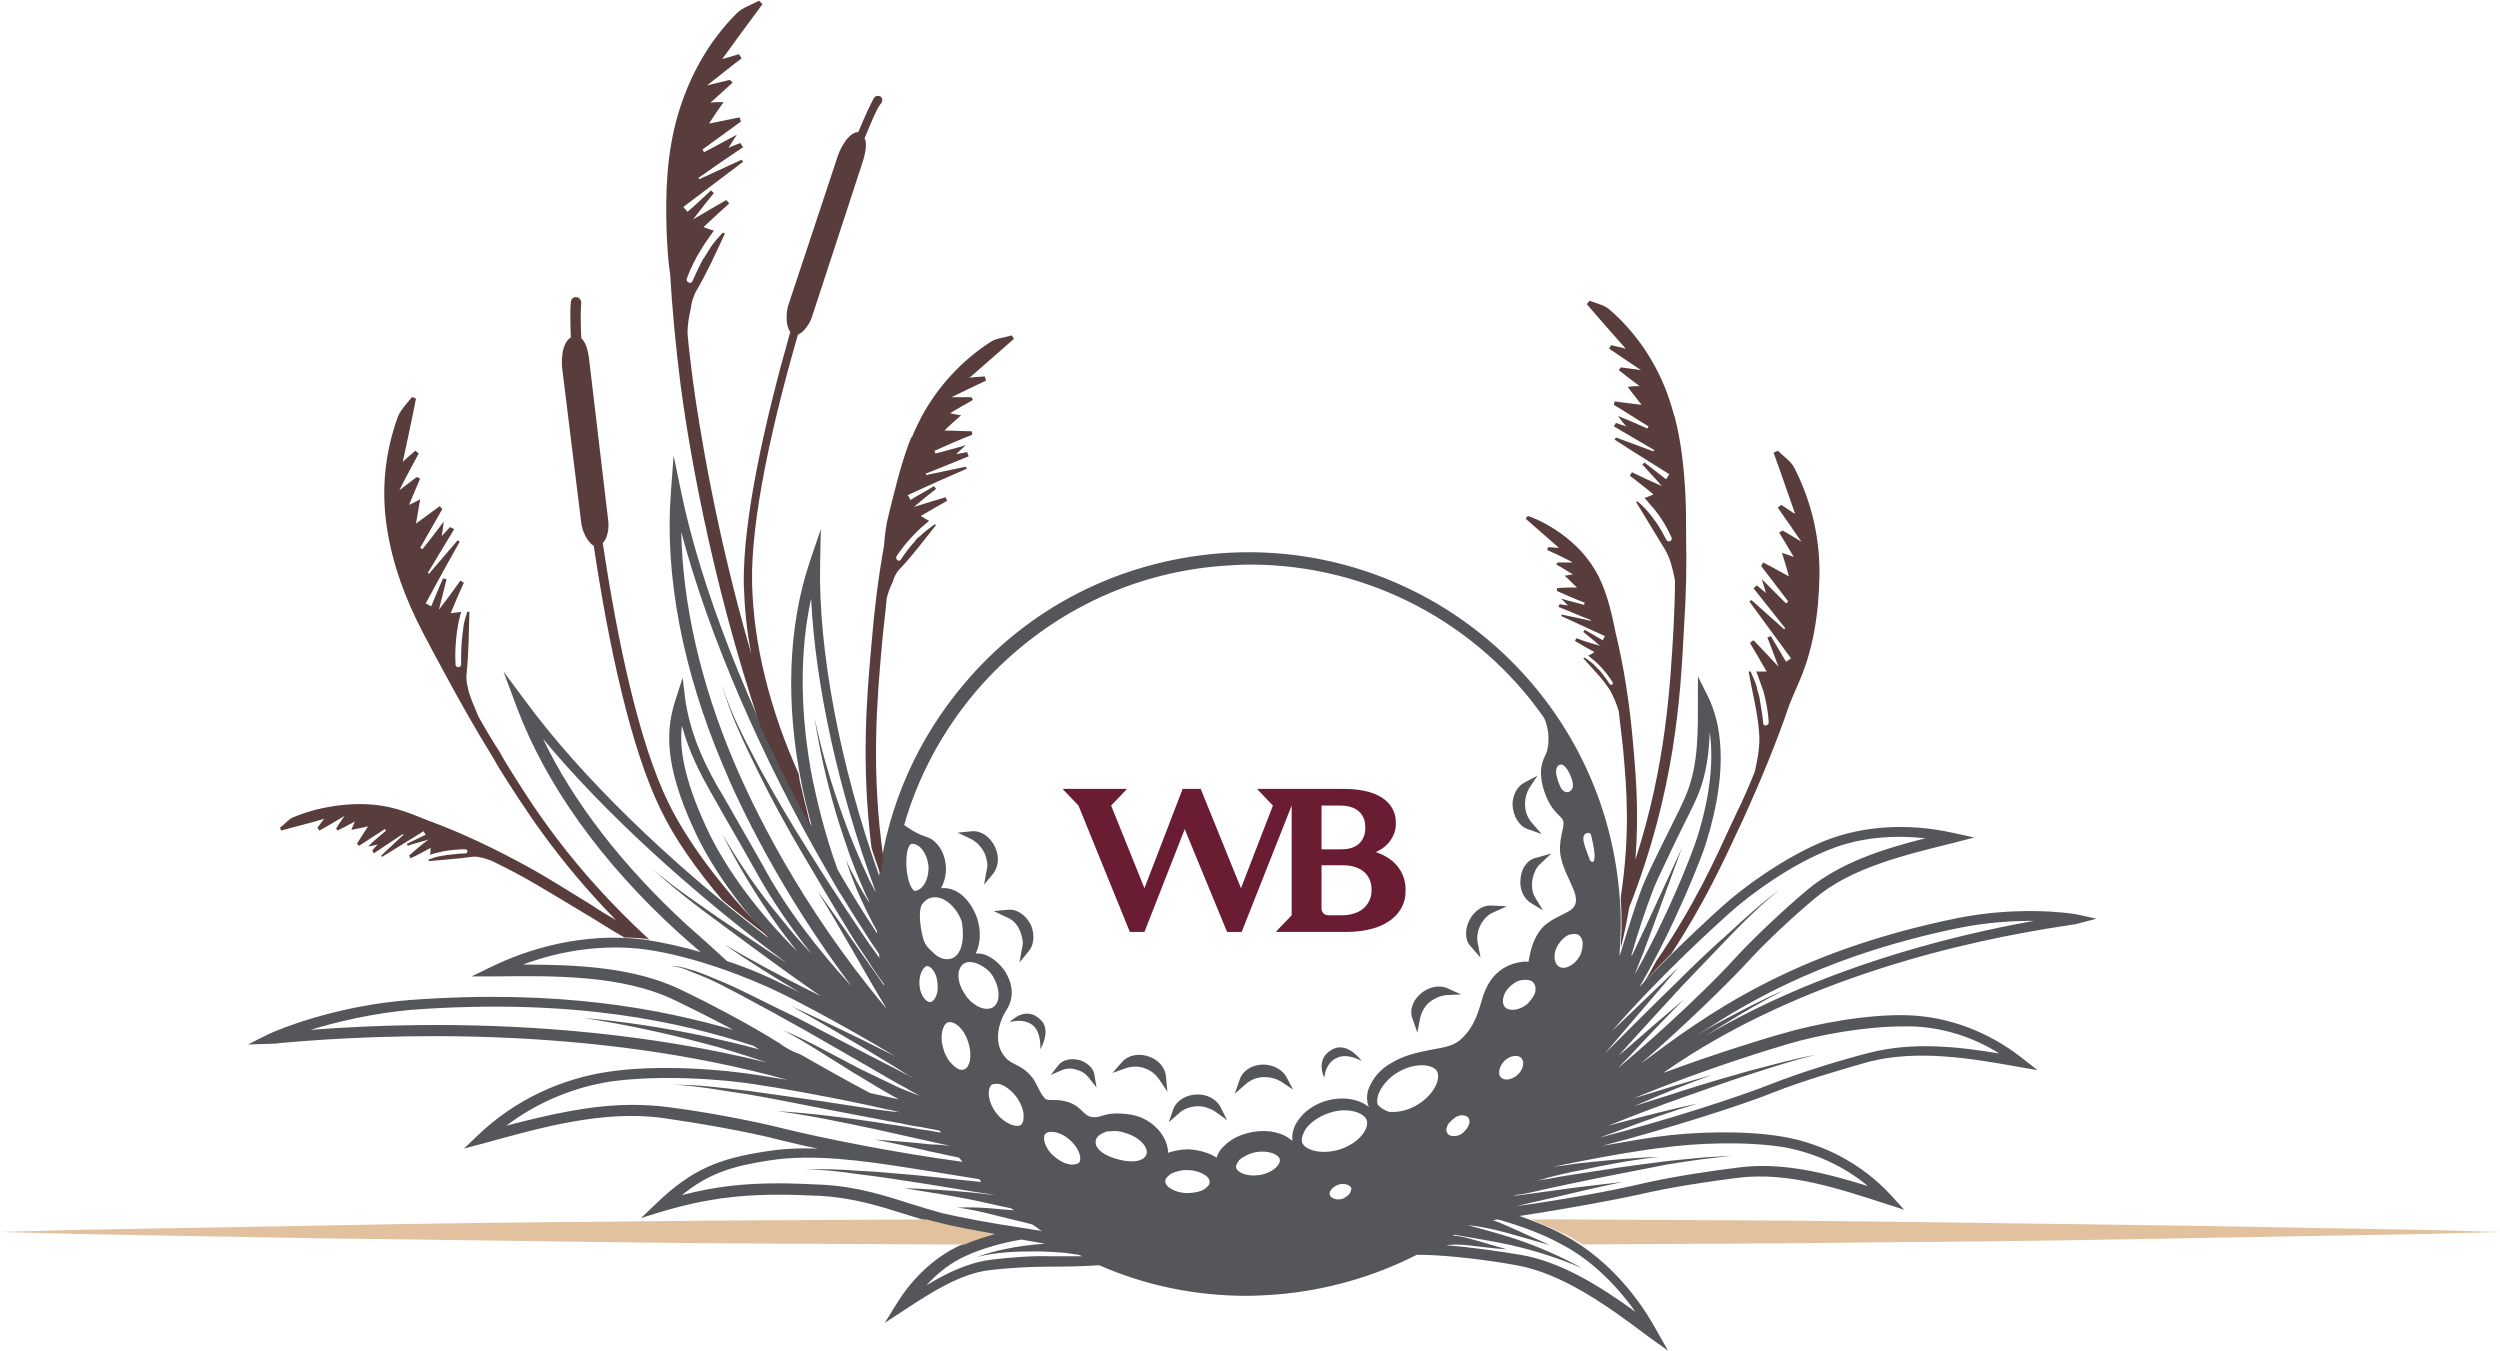 <?xml version="1.0" encoding="utf-8"?>
<!-- Generator: Adobe Illustrator 23.0.0, SVG Export Plug-In . SVG Version: 6.00 Build 0)  -->
<svg version="1.1" id="Layer_1" xmlns="http://www.w3.org/2000/svg" xmlns:xlink="http://www.w3.org/1999/xlink" x="0px" y="0px"
	 width="360px" height="194.5px" viewBox="0 0 360 194.5" enable-background="new 0 0 360 194.5" xml:space="preserve">
<g>
	<g>
		<path fill="#691C32" d="M162.7,134.2h2.1l5.8-14.8l6.1,14.8h2.1l7.2-18.2l0,0l0,0v15.8l-2.2,2.3v0.1h10c6.1,0,8.6-2.9,8.6-5.8V128
			c0-2-1.2-4.3-4.3-5.3c1.9-0.8,2.9-2.5,2.9-4v-0.3c0-2.3-1.8-4.8-7.5-4.8h-12.4v0.1l2.2,2.3l-4.6,11.9l-5.8-14.3h-2.6l-5.5,14.3
			l-4.8-11.9l2.2-2.3v-0.1h-9.1v0.1l2.2,2.3L162.7,134.2z M190.3,116h2.7c2.9,0,3.6,1.8,3.6,3v0.3c0,0.6-0.2,3-3.4,3h-2.9V116z
			 M190.3,124.6h3.1c3,0,4.1,1.8,4.1,3.4v0.3c0,1.4-1,3.5-4.3,3.5h-1.9c-0.6,0-1-0.4-1-1V124.6z"/>
		<path fill="#54565A" d="M165.6,152.2c-1.5-0.6-3.1-0.3-4,0.7l-1.4,1.6l2-0.7c0.9-0.3,1.9-0.3,2.8,0.1c0.8,0.3,1.4,0.8,1.9,1.5
			l1.2,1.8l-0.2-2.2C167.8,153.8,166.9,152.7,165.6,152.2z M155.6,152.7c-1.3-0.4-2.6-0.1-3.2,0.7l-1.1,1.4l1.6-0.7
			c0.7-0.3,1.5-0.3,2.3,0c0.7,0.2,1.2,0.6,1.6,1.1l1.1,1.4l-0.3-1.8C157.5,153.9,156.7,153.1,155.6,152.7z M172.5,157.6
			c-1.6,0-3,0.8-3.5,2l-0.7,2l1.6-1.4c0.7-0.6,1.7-0.9,2.7-0.9c0.8,0,1.6,0.3,2.3,0.7l1.8,1.3l-1-2
			C175.1,158.3,173.9,157.6,172.5,157.6z M146.9,134.1c0.3,0.8,0.5,1.6,0.3,2.3l-0.4,2.2l1.4-1.7c0.7-0.9,0.8-2.3,0.3-3.6
			c-0.7-1.5-2-2.4-3.3-2.3l-2.1,0.2l1.9,0.9C145.8,132.4,146.5,133.1,146.9,134.1z M299.2,131.7c-1.5-0.3-8.8-1.2-17.3,0.5
			c-24.1,4.9-36.4,14.1-45.4,20.8c-0.2,0.1-0.3,0.2-0.5,0.4c6.5-5.6,12.8-11.8,15.4-14.6c2.7-3,6.9-6.9,9.9-9.4
			c5.3-4.5,13.1-6.3,19.9-8l3.1-0.8l-3.2-0.7c-6.4-1.4-12.9-1-18.4,1.2c-5.4,2.2-11.4,6.4-14.9,9.6c-1.1,1-6.1,5.5-11.7,11.4
			c5.1-8.8,9.1-19,9.6-20.8v0c3.4-10.9,2-17.4,0.3-20.9l-1.5-3l0,3.3c0,4.4,0.1,9.3-1.6,13.5c-0.4,1.1-1.6,3.5-2.9,6.1
			c-1.5,3-3,6.1-3.5,7.4c-1.3,3.4-2.2,6.6-3.1,9.4c-0.1,0.2-0.1,0.4-0.2,0.6c0.2-2.9,0.3-5.9,0-8.9c-2.4-29.5-28.3-51.5-57.8-49.1
			c-14.3,1.2-27.3,7.8-36.5,18.7c-6.8,8-11,17.6-12.3,27.7c-5.7-16-8.8-32.7-8.5-45l0.1-4.9l-1.6,4.7c-3.1,9.3-3.5,20.3-1.2,31.8
			c0.3,1.6,0.8,3.7,1.5,6.3c-9.2-17-16-34.5-18.8-48.1l-1.1-5.3l-0.4,5.4c-0.9,11.9,1.7,25.5,7.5,39.2c2.4,5.8,8.3,18.2,18.5,31.8
			c0.4,0.4,0.4,0.4,0,0c0,0,0,0,0,0c-4.7-5.1-9.5-11.3-12.7-17.3c-0.9-1.6-3.2-5.6-4.8-8.4c-0.7-1.2-1.3-2.3-1.7-2.9
			c-2.7-4.7-4.1-8.6-4.7-12.5l-0.4-3.3l-1,3.1c-1.3,4-1.9,9,2.7,18.9c2.5,5.4,6.4,10.7,10.7,15.5c1.2,0.9,1.2,0.9,0,0c0,0,0,0,0,0
			c-14.6-11.1-27.2-23.5-35-34.1l-3.2-4.3l1.9,5.1c4.2,11.2,12.2,22.4,23.3,32.5c0.9,0.8,1.9,1.7,3.2,2.8c-2.7-0.8-5.5-1.4-8.1-1.8
			c-6.9-0.9-14.7,0.4-21.8,3.8l-3.1,1.5l3.4,0c8.5-0.1,18.1-0.2,25.6,3.3c2.5,1.2,5.7,2.8,8.7,4.4c-10.5-3-25-5.9-46.6-4.3
			c-10.4,0.8-18.6,4.1-20.3,4.9l-3,1.5l3.4-0.1c0.2,0,0.6,0,1.2-0.1c15.4-1.4,44.9-2.5,73.1,5.3c-1.8-0.3-3.1-0.5-3.7-0.6
			c-5.9-1-15-1.6-21.9-0.6c-7,1-13.6,4.1-18.8,9l-2.2,2.1l3-0.8c8-2.2,17-4.8,25.7-3.6c4.9,0.7,12,1.9,17,3.2
			c1.3,0.3,3.2,0.8,5.3,1.2c-2.5-0.1-5.1,0-7.5,0.4c-6.5,1-10.5,2.4-15.8,7.5l-2.2,2.1l2.9-0.9c8.4-2.5,14.3-2.7,22.9-2.3
			c4.9,0.3,8.6,1.5,12.1,2.6c1.6,0.5,3.2,1,4.8,1.4c1.9,0.5,4.6,1,7.8,1.6c-1.6,0.4-3.2,1-4.7,1.6c-3.4,1.6-6.6,4.5-8.9,8.2
			l-1.8,2.9l2.9-1.9c3.8-2.5,8-5.2,12.2-5.7c2.4-0.3,5.9-0.5,8.4-0.5c1.5,0,4.2,0,7.4-0.2c6.6,2.9,13.8,4.4,21.2,4.4
			c1.5,0,2.9-0.1,4.4-0.2c7.2-0.6,14-2.6,20.1-5.7c0.4,0,0.7,0,1.1,0c4,0.1,9.5,0.8,13.3,1.5c6.7,1.2,13.3,6,19,10.3l2.8,2l-1.7-3
			c-3.3-6-8-10.8-13.2-13.6c-2-1.1-4.2-2-6.5-2.8c7.3-1.1,14.1-2.4,17.3-3.1c4.2-1,10.1-1.9,14.2-2.4c7.2-0.9,14.6,1.6,21.1,3.7
			l2.8,0.9l-2-2.2c-4.1-4.4-9.6-7.3-15.4-8.3c-5.7-1-13.3-0.7-18.2,0c-0.9,0.1-3.9,0.6-7.9,1.3c9.7-2.5,20.5-6,24.7-7.7
			c4-1.6,9.8-3.3,13.7-4.4c7-1.8,14.7-0.5,21.4,0.7l2.9,0.5l-2.3-1.8c-4.7-3.7-10.5-5.9-16.3-6.1c-5.8-0.2-13.2,1.2-18,2.6
			c-1.5,0.4-8.9,2.6-17.3,5.7c19.5-13.7,43.9-19.1,58-21.2c0.7-0.1,1.1-0.2,1.3-0.2l3.1-0.8L299.2,131.7z M235,137.3
			c0.8-2.8,1.8-5.9,3.1-9.3c0.5-1.3,2-4.3,3.4-7.3c1.3-2.6,2.5-5,3-6.2c1.2-2.9,1.6-6,1.7-9.1c0.5,3.5,0.3,8.5-1.8,15.2v0
			c-0.8,2.5-4.4,11.7-9,19.7c0.9-2.2,1.7-4.3,2.5-6.5l4.3-11.7l-5.2,11.3c-0.7,1.4-1.3,2.8-2,4.2C234.9,137.6,234.9,137.4,235,137.3
			z M232.4,145.1L232.4,145.1C232.4,145.1,232.3,145.1,232.4,145.1C232.3,145.1,232.3,145.1,232.4,145.1z M232.1,148.5
			c7.2-8.3,15.4-15.6,16.7-16.8l0,0c3.4-3.1,9.2-7.2,14.5-9.3c3.1-1.3,6.6-1.9,10.3-1.9c1.2,0,2.4,0.1,3.7,0.2
			c-6,1.5-12.3,3.5-17,7.4c-3,2.5-7.3,6.5-10.1,9.5c-3.2,3.6-10.4,10.5-17.2,16.2c0.7-0.8,1.5-1.5,2.2-2.3c2.4-2.6,4.8-5.1,7.3-7.6
			c-2.7,2.3-5.4,4.6-8,6.9c-0.5,0.4-0.9,0.8-1.4,1.2c3-3.4,6.1-6.7,9.1-10c2.3-2.4,4.6-4.8,6.9-7.2c2.3-2.4,4.7-4.7,7.3-6.8
			c-2.7,2-5.1,4.2-7.6,6.5c-2.5,2.2-4.9,4.5-7.3,6.9c-3.5,3.4-6.9,6.8-10.4,10.3l10.6-12.4L232.1,148.5z M228.1,120.3
			c0.1-0.3,0.8-0.6,1-0.1c0.1,0.4,0.8,3.1,0.4,3.8c0,0.1-0.1,0.1-0.2,0.1c-0.2,0-0.4-0.2-0.4-0.4c-0.2-0.5-0.4-1-0.6-1.6
			c-0.1-0.4-0.3-0.9-0.3-1.3C228,120.6,228,120.5,228.1,120.3z M227.9,135.8c0,0.3,0,0.7-0.1,1c0,0,0,0,0,0c-0.1,0.4-0.2,0.7-0.4,1
			c-0.7,1.2-2.1,1.9-2.9,1.4c-0.8-0.5-0.9-2-0.1-3.2c0.4-0.6,0.9-1.1,1.5-1.4c0,0,0,0,0.1,0c0.3-0.1,0.8-0.2,1.3,0
			C227.8,135,227.9,135.5,227.9,135.8z M224.4,162.8L224.4,162.8L224.4,162.8C224.4,162.8,224.4,162.8,224.4,162.8z M224.7,110.1
			c0.8-0.2,1.9,2.2,1.8,3.1c0,0.7-1,1.4-1.7,0.3C224.5,113,223.4,110.4,224.7,110.1z M117,112.2c-1.8-9.3-1.9-18.2-0.2-26
			c0.6,12.5,4,27.9,9.3,42.2c0.1,0.2,0.1,0.2,0,0c0,0,0,0,0,0c0,0-0.1-0.1-0.1-0.1c-1.4-2.6-2.5-5.3-3.6-8
			c-2.1-5.5-3.9-11.1-5.1-16.9c0.9,5.8,2.3,11.6,4.2,17.2c0.9,2.8,2,5.6,3.2,8.3c0.2,0.4,0.4,0.7,0.5,1.1c-1.3-2-2.4-4-3.4-6.2
			c0.8,2.5,1.8,5,3,7.4c0.5,1,1,2,1.5,2.9c0,0.1,0,0.2,0,0.3c-2-3-3.9-6.1-5.7-9.2c0,0,0,0,0,0C118.6,119.6,117.6,115,117,112.2z
			 M105.6,109.5c-4.8-11.4-7.3-22.7-7.5-32.9c3.9,14.8,11.6,32.6,21.1,49c0,0,0,0,0,0c0.7,1.2,1.4,2.5,2.2,3.7
			c0.9,1.5,1.8,2.9,2.7,4.3c0.8,1.3,1.6,2.5,2.5,3.8c0,0.2,0,0.4,0.1,0.6c-0.5-0.6-0.9-1.3-1.4-1.9c-0.5-0.7-1-1.5-1.5-2.2
			c-0.3-0.5-0.7-1-1-1.5c-0.7-1-1.4-2.1-2.1-3.2l0,0c-1.5-2.2-2.9-4.5-4.3-6.7c-2.4-3.8-4.7-7.7-6.9-11.7c-2.1-4-4.3-8-5.6-12.4
			c1.2,4.4,3.2,8.5,5.2,12.6c2,4.1,4.2,8.1,6.5,12c2.3,3.9,4.6,7.8,7,11.7c0.6,1,1.3,2,1.9,2.9l0,0c0.9,1.4,1.8,2.8,2.8,4.1
			c0,0.1,0,0.1,0,0.2c-0.7-1-1.4-2-2.1-3c-2.5-3.5-4.9-7.1-7.5-10.6c3.5,5.6,6.6,11.4,10,17C115.1,130.3,108.3,115.9,105.6,109.5z
			 M114.8,137C114.8,137,114.8,137,114.8,137c-5.4-5.4-10.3-11.7-13.2-18.1c-3.1-6.8-3.8-11.1-3.4-14.4c1,3.8,2.7,7,4.1,9.5
			c0.4,0.7,1,1.7,1.7,3c1.7,2.9,3.9,6.8,4.8,8.4c2.2,4,5,8.1,8.1,12l0,0c0,0,0,0,0,0c-1.5-1.6-3-3.3-4.4-5.1
			c-3.2-3.8-6-7.9-8.5-12.2c2.2,4.4,4.8,8.7,7.7,12.8C112.6,134.2,113.7,135.6,114.8,137C114.8,137,114.8,137,114.8,137z
			 M98.8,133.1c-9.1-8.4-16.2-17.5-20.6-26.7c8.8,10.6,21.4,22.1,35.1,32.3c-3.2-2.1-6.3-4.2-9.5-6.3c-3.3-2.3-6.7-4.6-9.8-7.2
			c3,2.7,6.2,5.2,9.5,7.6c3.2,2.4,6.5,4.8,9.8,7.2c1.6,1.1,3.2,2.3,4.8,3.4c-0.5-0.2-0.9-0.5-1.4-0.7c-4.2-2.1-8.3-4.3-12.4-6.7
			c3.6,2.5,7.3,4.8,11,7c-1.1-0.6-2-1-2.4-1.2c-2.2-1.1-5.1-2.4-8.2-3.4C102.3,136.2,100.3,134.4,98.8,133.1z M62.9,147.6
			c-6.9,0-13.1,0.3-18.2,0.7c3.6-1.1,8.9-2.4,14.7-2.9c23.5-1.7,38.6,1.8,49.1,5.2c0.3,0.2,0.5,0.3,0.8,0.5
			c-2.6-0.7-5.2-1.3-7.9-1.9c-5.7-1.2-11.5-2.1-17.3-2.6c5.8,0.9,11.5,2.1,17.1,3.6c2.8,0.7,5.6,1.6,8.3,2.5
			c0.3,0.1,0.6,0.2,0.9,0.3C93.8,148.9,76.9,147.6,62.9,147.6z M112.2,150.2c-4.1-2.6-10.2-5.8-14.4-7.8c-6.6-3.1-14.7-3.5-22.3-3.5
			h-0.2c5.9-2.2,12-2.9,17.5-2.2c3.7,0.5,7.7,1.6,11.4,2.9l2.2,0.8c0.9,0.4,1.8,0.7,2.7,1.1c1.2,0.5,2.3,1,3.3,1.5l0,0
			c1.5,0.7,8.5,4.3,16.5,9.1c-1.6-0.8-3.2-1.6-4.8-2.4c-3.3-1.6-6.6-3.2-9.9-4.7c-0.1-0.1-0.3-0.1-0.4-0.2c0.3,0.2,0.6,0.3,0.9,0.5
			c3.1,1.7,6.1,3.5,9,5.2c2.3,1.4,4.5,2.7,6.7,4.1c0.3,0.2,0.6,0.4,0.9,0.5c0,0,0,0.1,0.1,0.1c-1.7-0.9-3.4-1.8-5.2-2.7l-7.9-4.1
			l-1.7-0.9c-1.3-0.7-2.7-1.4-4-2c-1.9-0.9-3.8-1.9-5.7-2.8c-1.6-0.8-3.3-1.5-5-2.2c-0.8-0.3-1.7-0.7-2.6-0.9
			c-0.9-0.3-1.7-0.5-2.7-0.5c0.9,0.1,1.8,0.3,2.6,0.7c0.8,0.3,1.7,0.7,2.5,1c1.6,0.7,3.3,1.6,4.8,2.4c3.2,1.7,6.3,3.4,9.5,5.2
			l9.4,5.4c1.7,1,3.4,2,5.1,2.9c0.6,0.4,1.3,0.7,1.9,1.1c-1-0.4-2-0.8-3-1.2c-0.1-0.1-0.3-0.1-0.4-0.2c-1.7-0.8-3.5-1.7-5.2-2.5
			l-5.5-2.9c-1.9-1-3.7-1.9-5.7-2.7c1.9,0.9,3.6,2,5.4,3.1l5.1,3.2l0.2,0.1c1.8,1.1,3.6,2.2,5.4,3.2c0.2,0.1,0.4,0.2,0.7,0.4
			c-1.4-0.3-2.8-0.6-4.1-0.9c-3.8-2-7.3-4-10.1-5.6C114,151.4,113,150.8,112.2,150.2z M142.9,145.1c-1.5,0.7-3.3-0.9-3.8-1.7
			c-1.8-2.6-1-4.3-0.2-4.7c1.1-0.6,3.1,0.5,3.9,1.6C144,142.1,144.2,144.4,142.9,145.1z M144.2,156.2c0.8,0.3,1.6,1,2.2,1.8
			c0.6,0.9,1,1.8,1,2.7c0,0.3,0,1-0.4,1.3c-0.6,0.4-2.3-0.1-3.6-1.8c-1.3-1.8-1.2-3.5-0.6-4c0.1-0.1,0.3-0.1,0.4-0.1
			C143.6,156,144,156.1,144.2,156.2z M138.8,154c-0.5,0.2-1.1-0.2-1.3-0.4c-0.3-0.2-0.5-0.5-0.8-0.8c-0.1-0.1-0.1-0.2-0.2-0.3
			c-0.2-0.4-0.5-0.8-0.6-1.3c-0.7-2.1-0.1-3.7,0.6-4c0,0,0.1,0,0.2,0c0.8-0.1,2.1,0.9,2.7,2.8C140.1,152.1,139.6,153.8,138.8,154z
			 M138.2,136.9c-0.9,1.8-2.8,1.4-3.9,0.2c-0.7-0.6-1.2-1.2-1.4-2.1c-0.4-1.5-0.7-4-0.1-4.8c0.3-0.4,0.7-0.8,1.2-0.9
			c1.6-0.5,3.6,1,4.5,3.4C138.7,134,138.8,135.7,138.2,136.9z M133.9,144.3c-0.5,0-1.4-0.9-1.5-2.5c-0.1-1.6,0.6-2.6,1.1-2.7
			c0.5,0,1.4,0.9,1.5,2.5C135.2,143.2,134.5,144.3,133.9,144.3z M131.7,128.3c-1.4-0.9-1.6-6.5-0.4-6.8c1.2,0,2.2,1.4,2.4,3.2
			C133.8,126.6,132.9,128.2,131.7,128.3z M113.2,162.6c-5.1-1.3-12.3-2.6-17.2-3.2c-1.6-0.2-3.2-0.3-4.9-0.3c-6.2,0-12.4,1.5-18.2,3
			c4.5-3.4,9.8-5.6,15.3-6.4c6.8-0.9,15.7-0.4,21.5,0.6l0,0c1.5,0.2,7.5,1.2,15.1,2.8c0.9,0.2,1.8,0.4,2.7,0.6
			c0.3,0.1,0.7,0.1,1,0.2c0.4,0.1,0.9,0.2,1.3,0.3c-0.2,0-0.4-0.1-0.6-0.1l-0.3,0l-0.9-0.1l-2.3-0.3l-7.2-1.1
			c-3.5-0.5-7.1-1-10.6-1.5c-3.5-0.4-7.1-0.9-10.7-0.9c3.6,0.2,7.1,0.9,10.6,1.4c3.5,0.6,7,1.3,10.5,2l10.5,2
			c0.4,0.1,0.8,0.1,1.1,0.2c0.9,0.2,1.8,0.4,2.8,0.5c0.8,0.2,1.7,0.3,2.5,0.5c0,0,0,0,0.1,0c0.1,0.1,0.1,0.2,0.2,0.3
			c-0.6-0.1-1.1-0.2-1.7-0.3c-0.8-0.1-1.6-0.2-2.5-0.4c-1.7-0.3-3.4-0.5-5.1-0.8c-4.7-0.7-9.5-1.3-14.3-1.6
			c4.7,0.6,9.4,1.6,14.1,2.6c3.6,0.8,7.2,1.6,10.8,2.4c0,0,0,0,0,0c0,0,0,0,0,0c-0.9-0.1-1.8-0.2-2.7-0.2c-2.7-0.3-5.4-0.5-8.1-0.7
			c2.7,0.5,5.3,1.1,7.9,1.7c1.4,0.3,2.8,0.6,4.2,0.9c0.2,0.2,0.3,0.4,0.5,0.6C128.9,166,118.5,163.9,113.2,162.6z M135.7,174.7
			c-1.5-0.4-3.1-0.9-4.7-1.4c-3.5-1.1-7.4-2.4-12.5-2.7c-2.3-0.1-4.4-0.2-6.4-0.2c-4.7,0-9,0.4-13.9,1.7c3.9-3.2,7.4-4.2,12.6-5
			c6.4-1,13.7,0.1,19.6,1l0,0c1.2,0.2,5.2,0.8,10.6,1.7c0.1,0.1,0.2,0.2,0.3,0.4c-3.2-0.3-6.5-0.7-9.7-1c-2.6-0.2-5.3-0.5-7.9-0.6
			c-2.6-0.2-5.3-0.3-7.9-0.2c2.6,0,5.3,0.3,7.9,0.7c2.6,0.3,5.2,0.7,7.8,1.1c4,0.6,7.9,1.3,11.9,1.9c0,0,0,0,0,0
			c-1.2-0.1-2.5-0.3-3.7-0.4c-3.2-0.3-6.4-0.5-9.5-0.6c3.1,0.5,6.3,1,9.4,1.6c2,0.4,4,0.9,6,1.3c0.1,0.1,0.3,0.2,0.4,0.3
			c-0.7-0.1-1.4-0.1-2.2-0.2c-2-0.2-4-0.3-6-0.2c2,0.2,3.9,0.7,5.9,1.2c1.6,0.4,3.3,0.8,4.9,1.2c0.5,0.3,0.9,0.6,1.4,1
			c-0.1,0-0.2,0-0.3-0.1c-0.9-0.1-1.8-0.3-2.6-0.4C142.4,176.1,138.3,175.3,135.7,174.7z M151.3,180.9c-2.6-0.1-6.2,0.2-8.6,0.5
			c-3.2,0.4-6.4,1.9-9.3,3.7c1.7-1.9,3.7-3.4,5.8-4.3c2.4-1.1,5.4-1.9,7.9-2.3c1.1,0.2,2.2,0.4,3.4,0.6c-0.5,0-0.9,0.1-1.4,0.1
			c-2.8,0.3-5.7,0.8-8.4,1.8c2.8-0.7,5.6-0.8,8.4-0.8c1.4,0,2.8,0.1,4.2,0.2c0.7,0.1,1.4,0.2,2.1,0.3c0.1,0.1,0.3,0.1,0.4,0.2
			C154,180.9,152.4,180.9,151.3,180.9z M150.5,163.3c0.2-0.2,0.5-0.3,0.7-0.3c0.2,0,0.4,0,0.5,0c0.8,0.1,1.6,0.5,2.3,1.1
			c1.5,1.3,1.8,2.8,1.4,3.3c-0.3,0.3-0.9,0.3-1.2,0.3c-0.8-0.1-1.6-0.5-2.3-1.1C150.4,165.4,150.1,163.8,150.5,163.3z M165.1,166.2
			c-0.4,1.2-2.5,1.3-4.6,0.6c-1-0.3-3-1.2-2.7-2.6c0.1-0.7,1.1-1.1,1.4-1.2c0.2-0.1,0.5-0.1,0.8-0.1c0.7-0.1,1.4,0,2.2,0.3l0,0
			C164.2,163.8,165.4,165.3,165.1,166.2z M173.5,171.2c-0.6,0.4-1.6,0.6-2.5,0.6c-1,0-1.9-0.3-2.5-0.7c-0.2-0.1-0.7-0.5-0.7-1
			c0-0.5,0.5-0.8,0.7-1c0.5-0.3,1.2-0.5,1.9-0.6c0.2,0,0.4,0,0.6,0c1,0,1.9,0.3,2.5,0.7c0.2,0.1,0.7,0.5,0.7,1
			C174.2,170.7,173.7,171,173.5,171.2z M181.4,169.2c-1.9,0.3-3.3-0.4-3.4-1.1c-0.1-0.4,0.4-0.9,0.5-1.1c0.6-0.5,1.4-0.9,2.4-1.1
			c1.9-0.3,3.3,0.4,3.4,1.1C184.4,167.7,183.3,168.9,181.4,169.2z M194.4,171.8c-0.2,0.3-0.6,0.6-1,0.8c-0.8,0.3-1.7,0-1.9-0.5
			c-0.2-0.5,0.4-1.2,1.2-1.5c0.8-0.3,1.7,0,1.9,0.5C194.6,171.3,194.5,171.6,194.4,171.8z M193,165.5c-2.9,0.9-5.2,0-5.5-1
			c-0.2-0.7,0.3-1.5,0.5-1.9c0.7-1,1.9-1.8,3.3-2.3c2.8-1,5.2,0,5.5,1C197.2,162.4,195.9,164.5,193,165.5z M197.1,159.4
			C197,159.4,197,159.5,197.1,159.4c-1.5-1.2-3.9-1.6-6.4-0.8c-1.5,0.5-2.8,1.4-3.6,2.5c-0.8,1-1.1,2.1-1,3.2
			c-1.3-1.2-3.4-1.7-5.7-1.3c-1.6,0.3-3,0.9-4,1.9c-0.6,0.5-1,1.1-1.2,1.8c-1.1-0.7-2.5-1.1-4-1.2c-1.1,0-2.1,0.2-3,0.5
			c0-2.3-2.2-5-5.4-5.5c-4.1-0.6-4,0.7-5.8,0.3c-1.1-0.3-1.3-1.5-3.2-2.1c-1.8-0.6-3,0-3.4-0.6c-0.8-0.9-1.2-2.4-1.9-3.1
			c-1.2-1.5-2.6-1.7-3.4-2.4c-2.3-2.1-1.3-5.4-0.2-7.1s1.1-3.7-0.3-5.8c-0.7-1-1.7-1.8-2.7-2.2c-0.5-0.2-1-0.2-1.4-0.2
			c0.7-1.4,0.8-3.2,0.2-5.1c-0.5-1.4-1.3-2.6-2.3-3.4c-0.9-0.7-1.9-1-2.9-0.9c0.5-0.9,0.8-2,0.7-3.2c-0.1-1.3-0.6-2.6-1.6-3.5
			c-0.4-0.4-0.9-0.6-1.5-0.8c-1.2-0.4-2.2-1.1-2.9-1.6c2-7,5.5-13.5,10.3-19.2c9-10.5,21.5-17,35.3-18.1c1.4-0.1,2.8-0.2,4.2-0.2
			c17.3,0,32.9,8.6,42.3,22c0.8,1.5,0.9,4,0.3,5.3c-0.8,1.5-0.9,2.9-0.4,4.8c1.1,3.7,2.6,3.9,2.9,4.8s-0.9,3-0.3,5.4
			c0.8,3.4,3.5,6,1.3,7.5c-0.9,0.6-3,1.3-4.1,2.6c-1.2,1.4-1.6,3.1-1.9,4.8c-0.3,0-0.5-0.1-0.8,0c-1.2,0.1-2.6,0.6-3.7,1.6
			c-1,0.9-1.6,2.1-2,3.2c-0.5,1.5-1,4.5-3.4,6.5c-1.2,1-2.9,1.1-4.3,1.4c-2,0.4-3.8,0.8-5.6,1.9c-1.4,0.8-2.4,1.9-3,3.2
			C196.8,157.2,196.7,158.4,197.1,159.4z M219.9,144.6c-1.1,0.9-2.6,1.1-3.2,0.4c-0.6-0.7-0.2-2.2,0.9-3.1c0.6-0.5,1.2-0.8,1.9-0.8
			c0,0,0,0,0.1,0c0.3,0,0.9,0,1.2,0.4c0.4,0.4,0.3,1,0.3,1.3C220.9,143.5,220.4,144.1,219.9,144.6z M220.8,151L220.8,151
			C220.8,151,220.8,151,220.8,151C220.8,151,220.8,151,220.8,151z M218.5,154.8c-0.8,0.7-1.9,0.9-2.4,0.3c-0.3-0.3-0.2-0.7-0.2-1
			c0.1-0.5,0.4-1,0.8-1.4c0.8-0.7,1.9-0.9,2.4-0.3C219.6,153,219.3,154.1,218.5,154.8z M211.6,161.7c-0.1,0.5-0.4,0.9-0.8,1.3
			c-0.4,0.4-0.9,0.6-1.4,0.6c-0.2,0-0.5,0-0.8-0.2c0,0,0,0,0,0c-0.2-0.2-0.4-0.5-0.3-0.9c0.1-0.5,0.3-0.8,0.7-1.1
			c0.1-0.1,0.1-0.2,0.2-0.2c0.4-0.4,0.9-0.6,1.3-0.6c0.4,0,0.7,0.1,0.9,0.3C211.6,161.1,211.6,161.4,211.6,161.7z M204.1,159.1
			c-1.5,0.9-3,1.1-4.1,1c0,0,0,0,0,0c-0.6-0.2-1.1-0.5-1.6-1c-0.2-0.6,0-1.4,0.2-1.8c0.5-1.1,1.5-2.2,2.7-2.9c2.6-1.5,5-1.1,5.6-0.2
			C207.5,155.2,206.7,157.5,204.1,159.1z M224.9,179.2c4,2.1,7.6,5.5,10.6,9.7c-5.1-3.7-10.7-7.2-16.5-8.2c-3-0.5-7.2-1.1-10.8-1.4
			c1-0.1,2-0.1,3,0c1.9,0.2,3.9,0.5,5.8,0.6c-1.9-0.5-3.7-1.1-5.6-1.6c-0.7-0.2-1.5-0.3-2.2-0.4c0.1,0,0.1-0.1,0.2-0.1
			c2.8,0.5,5.5,0.9,8.2,1.5c3.5,0.8,6.9,1.9,10.2,3.3c-3.1-1.7-6.5-3.2-9.9-4.3c-2.2-0.7-4.4-1.3-6.6-1.9c1.9,0.2,3.7,0.6,5.6,1.1
			c2.1,0.6,4.2,1.2,6.3,1.8c-2-0.9-4-1.8-6-2.7c-0.7-0.3-1.4-0.6-2.2-0.9c0.2,0,0.4-0.1,0.7-0.1
			C218.9,176.5,222.2,177.7,224.9,179.2z M239.2,165.3L239.2,165.3c4.8-0.7,12.1-1,17.7-0.1c4.4,0.8,8.6,2.7,12.1,5.6
			c-5.8-1.8-12.2-3.5-18.5-2.7c-4.1,0.5-10.1,1.4-14.3,2.4c-3.8,0.9-10.7,2.2-17.9,3.2c1.7-0.4,3.4-0.8,5.2-1.2
			c3.4-0.8,6.8-1.6,10.2-2.3c-3.5,0.4-7,0.8-10.4,1.3c-1,0.1-2,0.3-3,0.4c-0.5,0.1-0.9,0.1-1.4,0.2c-0.3,0-0.6,0.1-1,0.1
			c0.4-0.1,0.7-0.2,1.1-0.2c0.5-0.1,1-0.2,1.5-0.3c3.4-0.8,6.9-1.5,10.3-2.2c3.1-0.6,6.1-1.2,9.2-1.8c3.1-0.5,6.2-1,9.3-1.2
			c-3.1,0-6.2,0.4-9.3,0.7c-3.1,0.4-6.2,0.8-9.3,1.3c-2.7,0.4-5.4,0.8-8,1.3c-0.5,0.1-0.9,0.1-1.4,0.2c-0.2,0-0.3,0.1-0.5,0.1
			c0.2,0,0.3-0.1,0.5-0.1c0.5-0.1,1-0.2,1.5-0.4c1.6-0.4,3.2-0.8,4.9-1.1c3.7-0.8,7.4-1.5,11.2-1.9c-3.8,0.1-7.6,0.5-11.4,0.9
			c-1,0.1-1.9,0.3-2.9,0.4c-0.3,0-0.6,0.1-0.9,0.1c0.3-0.1,0.7-0.1,1-0.2C232,166.3,237.9,165.4,239.2,165.3z M257.6,150.3
			L257.6,150.3c4.4-1.3,11-2.5,16.5-2.5c0.4,0,0.7,0,1.1,0c4.4,0.1,8.9,1.5,12.7,3.9c-6-1-12.5-1.7-18.7-0.1c-4,1-9.8,2.8-13.9,4.4
			c-5,2-15.6,5.4-24.9,7.8c1-0.4,2-0.7,3-1.1c3.7-1.4,7.4-2.7,11.1-3.8c-3.8,0.8-7.6,1.8-11.4,2.8c-0.5,0.1-1,0.3-1.5,0.4
			c3.7-1.5,7.4-2.9,11.1-4.2c3.1-1.1,6.2-2.2,9.3-3.2c3.1-1,6.2-2,9.4-2.8c-3.2,0.6-6.4,1.5-9.5,2.3c-3.2,0.9-6.3,1.8-9.4,2.8
			c-2.4,0.8-4.8,1.5-7.2,2.3c0.2-0.1,0.5-0.2,0.7-0.3c3.4-1.5,6.9-2.9,10.5-4.2c-3.6,1-7.2,2.1-10.7,3.2c0,0,0,0-0.1,0
			c-0.2,0.1-0.4,0.1-0.6,0.2c0.3-0.1,0.5-0.2,0.8-0.3C245.8,153.8,255.9,150.8,257.6,150.3z M245.7,149.1c0.8-0.5,1.6-1,2.4-1.5
			c2.9-1.8,5.8-3.5,8.8-5c-3.1,1.3-6.1,2.9-9.1,4.5c-1.2,0.6-2.3,1.3-3.4,2c8.3-5.6,19.7-11.8,37.8-15.5c4-0.8,7.7-1,10.7-1
			C280.1,134.9,261.9,139.6,245.7,149.1z M145.4,147.2c0,0,2-0.7,3.4,0.5c1.2,1.1,1,3.4,1,3.4s1.7-2.8,0-4.3
			C147.6,144.7,145.4,147.2,145.4,147.2z M204.1,148.7l0.4-2.1c0.2-0.9,0.7-1.8,1.5-2.4c0.7-0.5,1.4-0.8,2.2-0.9l2.2-0.1l-2-0.9
			c-1.1-0.5-2.5-0.2-3.6,0.6c-1.3,1-1.9,2.5-1.4,3.8L204.1,148.7z M192.1,151c-2.9,1.3-1.4,4.2-1.4,4.2s0.1-2.2,1.9-2.9
			c1.5-0.7,3.5,0.5,3.5,0.5S194.2,150.1,192.1,151z M143.3,122c-0.7-1.5-2-2.4-3.3-2.3l-2.1,0.2l1.9,0.9c0.8,0.4,1.5,1.1,2,2.1
			c0.3,0.8,0.5,1.6,0.3,2.3l-0.4,2.2l1.4-1.7C143.8,124.7,143.9,123.3,143.3,122z M213.2,137.9l-0.4-2.1c-0.2-0.9,0-1.9,0.5-2.8
			c0.4-0.7,1-1.3,1.7-1.6l2-0.9l-2.2-0.1c-1.2-0.1-2.4,0.7-3.1,1.9c-0.8,1.4-0.8,3.1,0.1,4L213.2,137.9z M219,126.2
			c-0.3,1.6,0.3,3.1,1.4,3.8l1.8,1.1l-1.1-1.8c-0.5-0.8-0.6-1.8-0.4-2.8c0.2-0.8,0.5-1.6,1.1-2.1l1.6-1.5l-2.1,0.6
			C220.1,123.7,219.2,124.8,219,126.2z M220,119.4l2,0.7l-1.4-1.6c-0.6-0.7-1-1.6-1-2.7c0-0.8,0.2-1.6,0.6-2.3l1.2-1.8l-1.9,1
			c-1,0.5-1.7,1.8-1.7,3.2C217.9,117.6,218.8,119,220,119.4z M181.9,153.3c-1.6,0-3,0.9-3.4,2.2l-0.7,2l1.6-1.4c0.7-0.6,1.6-1,2.7-1
			c0.8,0,1.6,0.2,2.3,0.6l1.8,1.2l-1-1.9C184.6,154,183.3,153.3,181.9,153.3z"/>
		<path fill="#593D3D" d="M240.7,137.3c4.7-7.2,7.5-13.3,9.6-17.8l0.7-1.5c2.6-5.7,4.9-11.3,6.7-16.6c0.4-1,0.8-1.9,1.1-2.6
			c2.3-5,3.1-10.4,3.2-15.8c0.1-5.4-1.1-10.7-3.6-15.6c-0.5-1-1.6-1.7-2.4-2.5c-0.2,0.1-0.4,0.2-0.6,0.3c1.1,3,2.1,6,3.1,8.8
			c-0.4-0.2-1.2-0.8-2-1.3l-0.5,0.4c1,1.4,2,2.9,3.4,4.9c-1.3-0.8-2-1.2-2.7-1.6c-0.2,0.1-0.3,0.2-0.5,0.3c0.7,1.1,1.3,2.2,2.1,3.5
			c-0.5-0.2-0.9-0.3-1.7-0.6c0.4,1.3,0.7,2.2,1,3.4c-1.3-0.7-2.5-1.4-3.7-2c-0.1,0.2-0.2,0.3-0.3,0.5c1.3,1.7,2.6,3.4,3.9,5.1
			c-0.1,0.1-0.2,0.2-0.3,0.3c-1.1-1.1-2.1-2.1-3.5-3.5c0.3,0.9,0.4,1.4,0.6,2c-0.5-0.4-0.9-0.8-1.3-1.1c-0.2,0.1-0.3,0.3-0.5,0.4
			c1.5,1.9,3,3.8,4.6,5.8c-0.1,0-0.1,0.1-0.2,0.1l-4.7-4.2c-0.1,0.1-0.2,0.2-0.3,0.2c2,2.7,4,5.5,6,8.2c-0.2,0.2-0.5,0.3-0.7,0.5
			c-0.7-1.2-1.5-2.5-2.2-3.7c-0.2,0.1-0.3,0.1-0.5,0.2c0.5,1.2,0.9,2.4,1.6,4.2c-1.5-1.6-2.5-2.7-3.6-3.8c-0.2,0.1-0.3,0.2-0.5,0.4
			c0.7,1.2,1.5,2.5,2.4,4.1c-0.6,0-1.1,0-1.5,0c0.3,0.7,0.5,1.4,0.8,2.2c0.1,0.2,0.1,0.4,0.2,0.5c0.4,1.5,0.7,3,0.8,4.6
			c0,0.5-0.8,0.7-0.8,0.1c-0.1-1.1-0.3-2.3-0.5-3.4c0,0,0-0.1,0-0.1c-0.1-0.3-0.1-0.5-0.2-0.8c-0.1-0.3-0.2-0.6-0.2-0.8
			c-0.2-0.8-0.6-1.5-0.9-2.3c-0.1,0-0.2,0-0.3,0c0.5,2.9,1.3,5.8,1.5,8.7c0.2,1.8-0.2,3.9-0.6,5.7c-0.8,2-1.7,4.1-2.7,6.1l-0.7,1.5
			c-2.3,5-5.3,11.7-10.8,19.7c-0.6,1.1-1.2,2.2-1.9,3.3C237.7,140.3,239.3,138.7,240.7,137.3z"/>
		<path fill="#593D3D" d="M110.3,134.4c-6.1-6.3-11.1-12.8-14-18.7c-4.3-8.7-7.4-23.5-9.5-37.5c0.7-0.7,0.9-2.1,0.8-3.1l-2.7-22.8
			c-0.1-1-0.3-2.8-1.2-3.6c-0.1-2.5-0.1-4.3,0-5.1c0-0.4-0.3-0.8-0.7-0.8c-0.4-0.1-0.8,0.3-0.8,0.7c-0.1,0.8-0.1,2.6,0,5.1
			c-1.4,0.8-1.4,3.7-1.2,4.8l2.7,21.9c0.1,1,0.8,2.7,1.8,3.3c2.1,14.1,5.3,29.1,9.6,37.9c2,4.2,5.1,8.6,8.9,13.1
			c2.3,1.9,4.7,3.8,7.1,5.6C110.7,134.8,110.5,134.6,110.3,134.4z"/>
		<path fill="#593D3D" d="M93.5,135.3c-11.3-10.4-17-19.5-20.8-25.7l-0.8-1.4c-1.1-1.7-2.1-3.4-3-5c-0.5-1.2-1.3-3-1.5-4
			c0,0,0-0.1,0-0.1c-0.2-0.6-0.3-1.4-0.2-2.2c0.3-2.9,0.3-5.9,0.4-8.8c-0.1,0-0.2,0-0.3,0c-0.3,0.8-0.5,1.6-0.6,2.4
			c0,0.3-0.1,0.6-0.1,0.9c0,0.3-0.1,0.6-0.1,0.8c0,0,0,0.1,0,0.1c-0.1,1.1-0.1,2.3-0.1,3.4c0,0.5-0.8,0.5-0.8,0
			c-0.1-1.6,0-3.1,0.2-4.7c0-0.2,0.1-0.4,0.1-0.6c0.1-0.8,0.3-1.5,0.5-2.3c-0.4,0.1-0.9,0.1-1.5,0.2c0.7-1.7,1.3-3.1,1.9-4.4
			c-0.2-0.1-0.4-0.2-0.5-0.3c-0.9,1.3-1.8,2.5-3.1,4.2c0.5-1.9,0.8-3.2,1.1-4.4c-0.2,0-0.3-0.1-0.5-0.1c-0.6,1.3-1.1,2.6-1.7,4
			c-0.3-0.1-0.5-0.3-0.8-0.4c1.6-3,3.2-5.9,4.9-8.9l-0.3-0.2l-4.1,4.8c-0.1,0-0.1-0.1-0.2-0.1c1.3-2.1,2.5-4.2,3.8-6.3
			c-0.2-0.1-0.4-0.2-0.6-0.3c-0.4,0.4-0.7,0.8-1.2,1.3c0.1-0.6,0.2-1.1,0.3-2.1c-1.2,1.6-2.1,2.8-3.1,4c-0.1-0.1-0.2-0.2-0.3-0.2
			c1.1-1.9,2.1-3.7,3.2-5.6c-0.1-0.1-0.3-0.3-0.4-0.4c-1.1,0.8-2.2,1.6-3.4,2.5c0.2-1.2,0.4-2.2,0.6-3.5c-0.8,0.4-1.1,0.6-1.6,0.8
			c0.6-1.4,1.1-2.6,1.6-3.8c-0.2-0.1-0.3-0.1-0.5-0.2c-0.7,0.5-1.3,1-2.5,1.9c1.1-2.2,2-3.8,2.8-5.3l-0.5-0.4
			c-0.7,0.6-1.5,1.3-1.8,1.6c0.6-2.8,1.3-6,1.9-9.1c-0.2-0.1-0.4-0.2-0.6-0.2c-0.7,0.9-1.6,1.8-2,2.8c-1.9,5.2-2.4,10.6-1.6,15.9
			c0.8,5.3,2.6,10.2,5.2,15.2c1,1.9,2,3.8,3.1,5.8c2.1,3.9,4.4,8,7,12.2l0.8,1.4c3.4,5.4,8.2,13.1,16.9,22c-1.2-0.7-2.4-1.4-3.4-2.1
			c-3.9-2.4-6.8-4.2-8.6-5.2c-5.4-3-10.5-5.4-15.2-7.1c-2.5-1-4.6-1.9-7.5-2.2c-3.7-0.4-8.3,0.3-11.8,1.8c-0.7,0.3-1.2,1-1.9,1.5
			c0.1,0.1,0.1,0.3,0.2,0.4c2.1-0.6,4.3-1.1,6.2-1.7c-0.2,0.2-0.6,0.8-1,1.3l0.3,0.4c1.1-0.6,2.1-1.2,3.6-2.1
			c-0.6,0.9-0.9,1.3-1.2,1.8c0.1,0.1,0.1,0.2,0.2,0.3c0.8-0.4,1.6-0.8,2.5-1.3c-0.1,0.3-0.3,0.6-0.5,1.2c0.9-0.2,1.6-0.3,2.4-0.5
			c-0.6,0.9-1.1,1.7-1.6,2.5c0.1,0.1,0.2,0.2,0.3,0.3c1.2-0.8,2.5-1.6,3.7-2.4c0.1,0.1,0.1,0.1,0.2,0.2c-0.8,0.7-1.6,1.3-2.6,2.3
			c0.7-0.1,1-0.2,1.4-0.3c-0.3,0.3-0.6,0.6-0.8,0.9c0.1,0.1,0.2,0.3,0.2,0.4c1.4-0.9,2.8-1.9,4.2-2.8c0,0,0.1,0.1,0.1,0.1l-3.2,3
			c0,0.1,0.1,0.1,0.1,0.2c2-1.2,4-2.5,6-3.7c0.1,0.2,0.2,0.4,0.3,0.5l-2.7,1.3c0,0.1,0.1,0.2,0.1,0.3c0.8-0.3,1.7-0.5,3-0.9
			c-1.2,0.9-2,1.6-2.8,2.3c0.1,0.1,0.1,0.2,0.2,0.4c0.9-0.4,1.8-0.9,2.9-1.5c0,0.4,0,0.7-0.1,1c0.5-0.2,1-0.3,1.5-0.4
			c0.1,0,0.3-0.1,0.4-0.1c1.1-0.2,2.1-0.3,3.2-0.3c0.4,0,0.4,0.6,0,0.6c-0.8,0-1.6,0.1-2.4,0.2c0,0-0.1,0-0.1,0
			c-0.2,0-0.4,0.1-0.6,0.1c-0.2,0-0.4,0.1-0.6,0.1c-0.6,0.1-1.1,0.3-1.6,0.5c0,0.1,0,0.1,0,0.2c2-0.2,4.1-0.3,6.1-0.6
			c0.6-0.1,1.1,0,1.5,0.1c0,0,0,0,0.1,0c0.4,0.1,1,0.3,1.5,0.5c1.6,0.8,3.2,1.6,4.8,2.5c1.8,1,4.6,2.7,8.6,5.1
			c1.7,1,3.5,2.2,5.6,3.4c1.1,0,2.2,0.1,3.3,0.2C93.1,135.3,93.3,135.3,93.5,135.3z"/>
		<path fill="#593D3D" d="M127.2,123.5c-1.8-12.6-0.9-22.8-0.2-30.7c0.2-2.3,0.5-4.5,0.7-6.7c0.2-0.8,0.5-1.6,0.9-2.4c0,0,0,0,0-0.1
			c0.2-0.6,0.5-1.2,1-1.7c1.9-2,3.5-4.2,5.2-6.3c-0.1,0-0.1-0.1-0.2-0.1c-0.6,0.4-1.2,0.9-1.8,1.4c-0.2,0.2-0.4,0.4-0.6,0.5
			c-0.2,0.2-0.4,0.4-0.5,0.6c0,0,0,0.1-0.1,0.1c-0.7,0.8-1.3,1.6-1.9,2.5c-0.3,0.4-0.8-0.1-0.6-0.5c0.8-1.2,1.7-2.3,2.7-3.3
			c0.1-0.1,0.2-0.2,0.4-0.4c0.5-0.5,1-0.9,1.6-1.4c-0.4-0.2-0.7-0.4-1.2-0.7c1.5-0.9,2.6-1.5,3.8-2.2c-0.1-0.2-0.2-0.3-0.2-0.5
			c-1.4,0.4-2.7,0.8-4.6,1.4c1.4-1.2,2.3-1.9,3.2-2.6c-0.1-0.1-0.2-0.3-0.3-0.4c-1.1,0.7-2.3,1.3-3.4,2c-0.1-0.2-0.2-0.5-0.4-0.7
			c2.8-1.3,5.7-2.6,8.5-3.8c0-0.1-0.1-0.2-0.1-0.3l-5.7,1.2l-0.1-0.2c2.1-0.8,4.2-1.7,6.2-2.5c-0.1-0.2-0.2-0.4-0.2-0.6
			c-0.5,0.1-1,0.2-1.6,0.3c0.4-0.4,0.7-0.7,1.4-1.3c-1.8,0.5-3.1,0.9-4.4,1.2c0-0.1-0.1-0.2-0.1-0.4c1.8-0.8,3.6-1.6,5.4-2.3
			c0-0.2,0-0.4-0.1-0.5c-1.3,0-2.5-0.1-3.9-0.1c0.8-0.8,1.5-1.4,2.4-2.2c-0.8-0.1-1.2-0.2-1.6-0.3c1.2-0.7,2.2-1.3,3.3-1.9l-0.2-0.4
			c-0.8,0-1.5,0-2.9,0c2.1-1,3.5-1.7,5-2.4l-0.2-0.6c-0.9,0.1-1.8,0.1-2.2,0.2c2-1.7,4.2-3.7,6.4-5.6c-0.1-0.2-0.2-0.4-0.3-0.5
			c-1,0.3-2.2,0.4-3,0.9c-4.2,2.7-7.6,6.4-10,10.8c-0.5,1-1,2-1.4,3l-0.1,0c-0.1,0.3-0.2,0.6-0.3,0.8c-1.2,3.2-2,6.6-2.9,10.2
			c-0.4,1.5-0.6,3.1-0.7,4.6c-0.8,4.4-1.4,9.2-1.8,14.1c-0.7,7.7-1.5,17.4,0,29.4c0.4,1.3,0.9,2.6,1.3,3.9
			C126.9,125.1,127,124.3,127.2,123.5z"/>
		<path fill="#593D3D" d="M126.8,13.9c-0.4-0.2-0.8-0.1-1,0.3c-0.4,0.7-1.2,2.4-2.2,4.8c-1.6,0.1-2.8,2.8-3.1,3.9L113.5,44
			c-0.3,1-0.4,2.9,0.3,3.8c-3.7,13-6.8,26.9-6.7,36.2c0.1,3.3,0.4,6.8,1.1,10.2c-5.1-17.5-7.5-32.7-8.4-39.2c-0.3-2.4-0.6-4.7-0.8-7
			c0-1.2,0.2-2.4,0.5-3.7c0,0,0-0.1,0-0.1c0.1-0.7,0.3-1.4,0.7-2.2c1.6-2.7,2.9-5.6,4.2-8.4c-0.1,0-0.2-0.1-0.3-0.1
			c-0.6,0.6-1.2,1.3-1.7,2c-0.2,0.3-0.3,0.5-0.5,0.8c-0.2,0.3-0.3,0.5-0.5,0.8c0,0,0,0.1-0.1,0.1c-0.6,1.1-1.1,2.2-1.6,3.3
			c-0.2,0.5-1,0.1-0.8-0.4c0.6-1.6,1.3-3,2.2-4.4c0.1-0.2,0.2-0.3,0.3-0.5c0.5-0.7,0.9-1.3,1.4-2c-0.5-0.1-0.9-0.3-1.5-0.5
			c1.5-1.4,2.6-2.4,3.7-3.4c-0.1-0.2-0.3-0.3-0.4-0.5c-1.4,0.8-2.8,1.6-4.8,2.8c1.3-1.7,2.1-2.7,3-3.8c-0.1-0.1-0.3-0.2-0.4-0.4
			c-1.1,1-2.2,2.1-3.4,3.1c-0.2-0.2-0.4-0.5-0.6-0.7c2.9-2.2,5.7-4.3,8.6-6.5c-0.1-0.1-0.1-0.2-0.2-0.3l-6.1,2.8
			c0-0.1-0.1-0.1-0.1-0.2c2.1-1.5,4.3-3,6.4-4.4c-0.1-0.2-0.3-0.4-0.4-0.6c-0.5,0.2-1.1,0.4-1.7,0.7c0.3-0.5,0.6-1,1.2-1.9
			c-1.9,1-3.3,1.8-4.7,2.5c-0.1-0.1-0.2-0.2-0.2-0.4c1.8-1.3,3.7-2.7,5.5-4c-0.1-0.2-0.1-0.4-0.2-0.6c-1.4,0.3-2.9,0.6-4.4,0.9
			c0.7-1.1,1.3-2,2.1-3.1c-0.9,0-1.4,0-1.9,0.1c1.2-1.1,2.2-2,3.2-2.9c-0.1-0.1-0.3-0.3-0.4-0.4c-0.8,0.2-1.7,0.4-3.3,0.8
			c2.1-1.6,3.5-2.8,5-3.9l-0.4-0.6c-1,0.3-2,0.6-2.4,0.7c1.8-2.5,3.8-5.2,5.8-7.9c-0.2-0.2-0.3-0.3-0.5-0.5c-1.1,0.6-2.4,1-3.2,1.8
			c-4.1,4.1-6.9,9.2-8.5,14.7c-1.6,5.5-1.8,11.1-1.6,17c0.1,2,0.2,4,0.5,5.9c0.3,5,0.8,10.4,1.5,15.9c1,7.7,4.2,27.6,11.5,49.2
			c2.2,4.8,4.6,9.6,7.2,14.4c0,0,0,0,0-0.1l-0.3-1.3c-0.5-2-0.9-3.7-1.2-5c-0.1-0.4-0.1-0.8-0.2-1.2c-4.1-9.1-6.5-18.6-6.7-27.4
			c-0.2-9.2,2.9-23,6.6-35.8c0.9-0.4,1.7-1.6,2-2.5l7.2-22c0.3-0.9,0.9-2.8,0.4-3.8c1-2.4,1.7-4.1,2.2-4.8
			C127.2,14.6,127.1,14.1,126.8,13.9z"/>
		<path fill="#593D3D" d="M242.8,77.5c0-2.1,0-4.3-0.1-6.3c-0.2-3.8-0.6-7.5-1.5-11c0-0.1,0-0.2-0.1-0.3l0,0c0,0,0,0,0,0l0,0l0,0
			c-0.3-1.1-0.6-2.1-1-3.2c-1.7-4.6-4.5-8.8-8.3-12.1c-0.8-0.7-1.9-0.9-2.9-1.3c-0.1,0.2-0.3,0.3-0.4,0.5c1.9,2.2,3.8,4.4,5.6,6.4
			c-0.4-0.1-1.3-0.3-2.1-0.5l-0.3,0.5c1.3,0.9,2.7,1.8,4.6,3.1c-1.4-0.2-2.1-0.3-2.9-0.4l-0.3,0.4c0.9,0.7,1.9,1.5,3,2.3
			c-0.5,0-0.9,0-1.7,0.1c0.7,1,1.3,1.7,2,2.6c-1.4-0.2-2.6-0.3-3.9-0.5c0,0.2-0.1,0.3-0.1,0.5c1.7,1,3.3,2.1,5,3.1
			c-0.1,0.1-0.1,0.2-0.2,0.3c-1.3-0.6-2.5-1.1-4.2-1.8c0.5,0.7,0.8,1.1,1.2,1.5c-0.6-0.2-1-0.3-1.5-0.5c-0.1,0.2-0.2,0.3-0.3,0.5
			c1.9,1.1,3.9,2.3,5.8,3.4c0,0.1-0.1,0.1-0.1,0.2l-5.4-2l-0.2,0.3c2.6,1.7,5.2,3.3,7.9,5c-0.2,0.2-0.3,0.5-0.5,0.7
			c-1-0.8-2.1-1.6-3.1-2.4c-0.1,0.1-0.2,0.2-0.3,0.3c0.8,0.9,1.6,1.7,2.8,3.1c-1.8-0.8-3.1-1.4-4.3-2c-0.1,0.2-0.2,0.3-0.3,0.5
			c1,0.8,2.1,1.6,3.4,2.7c-0.5,0.2-0.9,0.4-1.3,0.5c0.5,0.5,0.9,1.1,1.4,1.6c0.1,0.1,0.2,0.3,0.3,0.4c0.9,1.1,1.6,2.4,2.2,3.7
			c0.2,0.4-0.4,0.8-0.7,0.4c-0.5-0.9-1-1.9-1.6-2.7c0,0,0-0.1-0.1-0.1c-0.1-0.2-0.3-0.4-0.4-0.6c-0.2-0.2-0.3-0.4-0.5-0.6
			c-0.5-0.6-1-1.1-1.6-1.6c-0.1,0-0.1,0.1-0.2,0.1c1.4,2.3,2.8,4.6,4.2,6.9c0.7,1.2,1.1,2.8,1.4,4.4c0,2.2-0.1,4.5-0.2,6.7
			c-0.5,8.6-1.1,19.9-5.5,33.5c0.5-6.5,0.1-11.5-0.2-15.2l-0.1-1.1c-0.5-6.1-1.4-11.7-2.6-16.6c-0.6-3.1-1.4-6.3-2.9-8.8
			c-3.1-5.3-8.9-7.6-9.7-7.8c-0.1,0.1-0.2,0.3-0.3,0.4c1.6,1.4,3.3,2.9,4.8,4.2c-0.3,0-1-0.1-1.6-0.1l-0.1,0.4
			c1.1,0.5,2.2,1,3.7,1.8c-1,0-1.6,0-2.2,0c-0.1,0.1-0.1,0.2-0.2,0.3c0.8,0.4,1.5,0.9,2.4,1.4c-0.4,0.1-0.6,0.1-1.2,0.2
			c0.7,0.6,1.1,1.1,1.8,1.7c-1,0-2,0-2.9,0.1c0,0.1,0,0.3,0,0.4c1.3,0.6,2.7,1.2,4,1.7c0,0.1-0.1,0.2-0.1,0.3c-1-0.3-2-0.5-3.3-0.9
			c0.5,0.5,0.7,0.7,1,1c-0.4-0.1-0.8-0.1-1.2-0.2c-0.1,0.1-0.1,0.3-0.2,0.4c1.6,0.6,3.1,1.3,4.7,1.9c0,0,0,0.1,0,0.1l-4.2-0.9
			c0,0.1-0.1,0.2-0.1,0.2l6.3,2.9c-0.1,0.2-0.2,0.4-0.3,0.6c-0.9-0.5-1.7-1-2.6-1.5c-0.1,0.1-0.1,0.2-0.2,0.3c0.7,0.6,1.4,1.1,2.4,2
			c-1.4-0.4-2.4-0.7-3.4-1.1l-0.2,0.4c0.8,0.5,1.7,1,2.8,1.6c-0.3,0.2-0.6,0.4-0.9,0.5c0.4,0.3,0.8,0.7,1.2,1
			c0.1,0.1,0.2,0.2,0.3,0.3c0.8,0.8,1.4,1.6,2,2.5c0.2,0.3-0.2,0.6-0.4,0.3c-0.4-0.6-0.9-1.3-1.4-1.9c0,0,0,0-0.1-0.1
			c-0.1-0.1-0.3-0.3-0.4-0.4c-0.1-0.1-0.3-0.3-0.4-0.4c-0.4-0.4-0.9-0.7-1.3-1c-0.1,0-0.1,0.1-0.2,0.1c1.3,1.5,2.8,2.9,3.9,4.7
			c0.5,0.9,0.9,1.9,1.2,2.9c0.2,1.7,0.4,3.5,0.6,5.2l0.1,1.1c0.4,4.6,1,11.2-0.4,20.4c0,0.2,0,0.4,0,0.6c0.1,1.2,0.1,2.5,0.1,3.7
			c0,1-0.1,2.1-0.1,3.1c0.5-2,0.9-4,1.2-5.8c6.6-16.8,7.4-30.3,7.9-40.4C242.8,85.7,242.9,81.5,242.8,77.5z"/>
		<path fill="#E1C19E" d="M135.4,176.1c-0.7-0.2-1.3-0.3-2-0.5c-14.5,0.1-28.9,0.1-43.4,0.3c-15,0.1-30,0.3-45,0.6l-22.5,0.4
			l-11.3,0.2L0,177.4l11.3,0.3l11.3,0.2l22.5,0.4c15,0.2,30,0.4,45,0.6c15,0.2,30,0.2,45,0.3l3.8,0c1.4-0.6,2.9-1.1,4.4-1.5
			C140,177.1,137.3,176.6,135.4,176.1z"/>
		<path fill="#E1C19E" d="M348.8,177.1l-11.3-0.2l-22.5-0.4c-15-0.2-30-0.4-45-0.6c-15-0.2-30-0.2-45-0.3l-4.6,0
			c1.8,0.7,3.6,1.5,5.3,2.3c0.8,0.4,1.5,0.9,2.2,1.3c14-0.1,28.1-0.1,42.1-0.3c15-0.1,30-0.3,45-0.6l22.5-0.4l11.3-0.2l11.3-0.3
			L348.8,177.1z"/>
	</g>
</g>
</svg>
